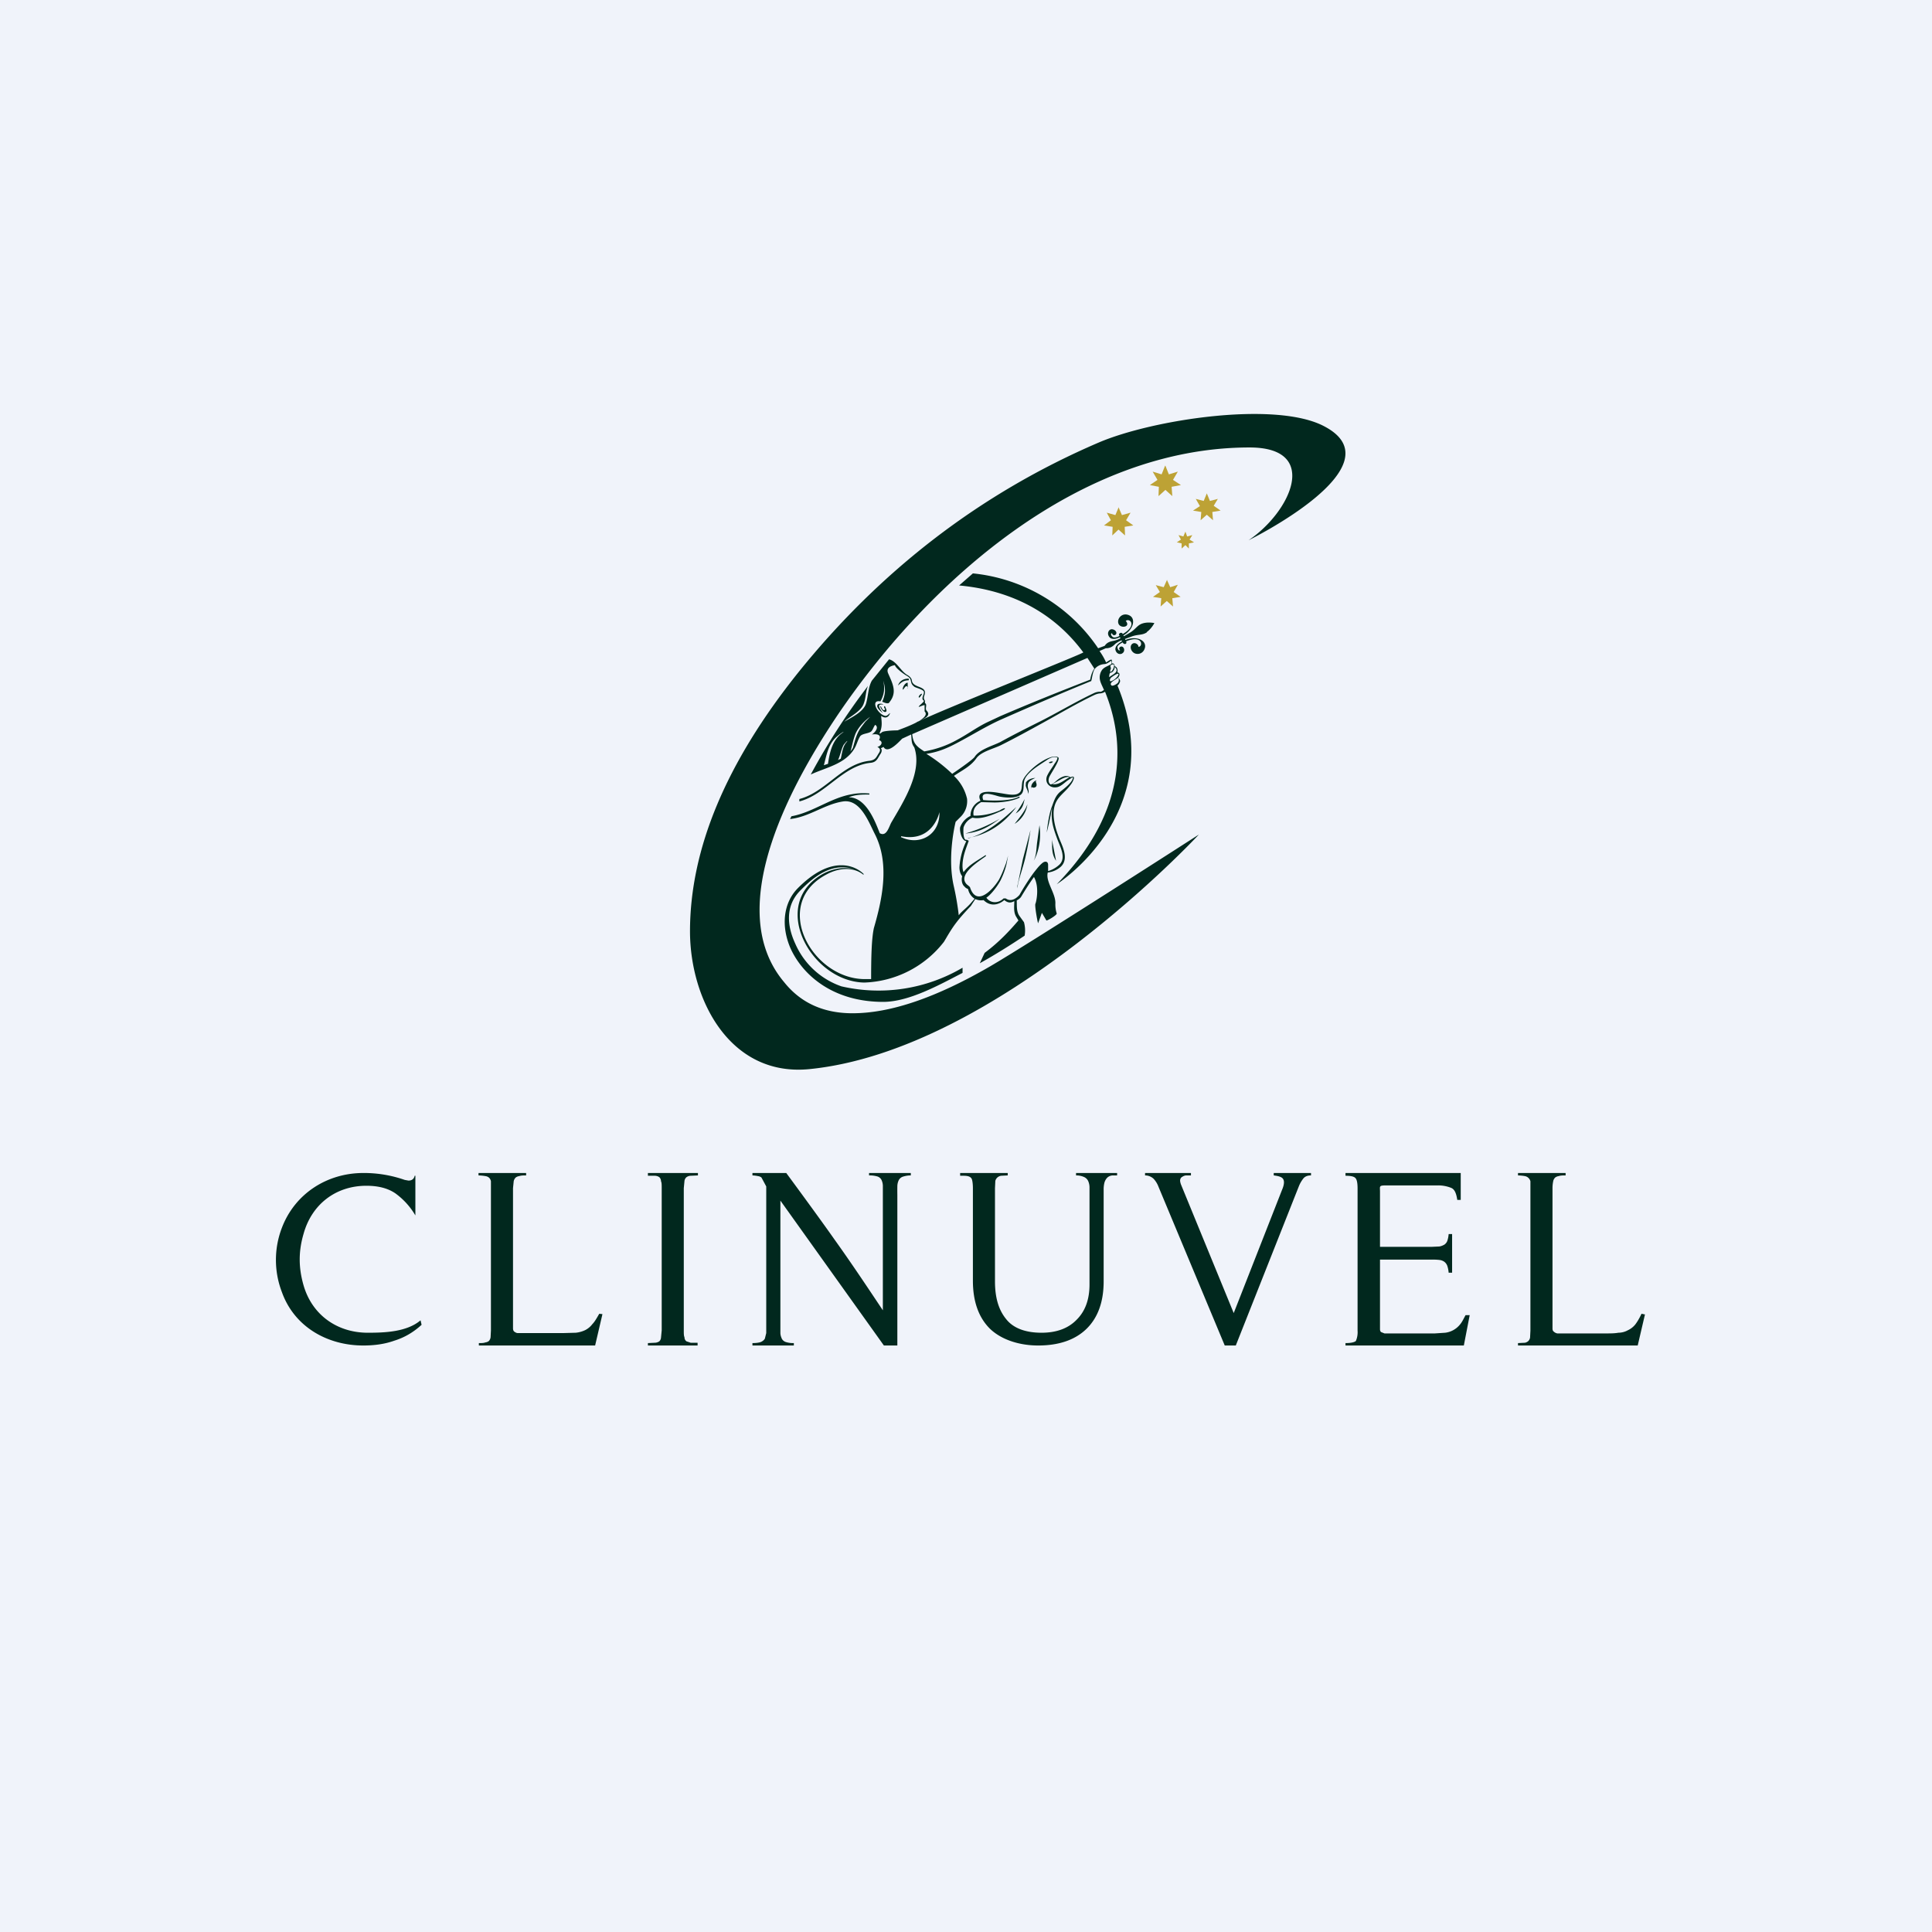 <svg xmlns="http://www.w3.org/2000/svg" width="56" height="56"><path fill="#F0F3FA" d="M0 0h56v56H0z"/><path d="M28.06 24.3c.54-.14 1-.54 1.4-.91-.37.5-.84.8-1.4.9zm-.08-.14c.35-.1.68-.24 1-.43-.3.22-.56.39-1 .43zm1.46-.58a3 3 0 00.26-.42c-.04.16-.05.29-.26.42zm.57-.95a.2.2 0 01.05-.01s-.02 0-.04.03c0 .01.06.11 0 .16a.1.1 0 01-.12 0 .2.2 0 000 .06l-.01-.05c0-.08.05-.15.12-.19zm-3.38-2.43c0-.03.06-.1.1-.09-.05.09-.1.14-.1.09zm3.1 2.5c.04-.1.18-.15.28-.15-.07.03-.2.09-.21.17-.04.1.05.2 0 .29.01-.11-.1-.2-.06-.3zM32 19.25c.08 0 .15-.06.21-.1.02.05.02.09-.02.11-.08.05-.17.07-.24.15a.37.37 0 00-.06.12c-.05.18.04.3.11.47-.05.03-.08.06-.13.05a.4.4 0 00-.16.04c-.51.24-1.01.54-1.52.8-.4.2-.8.4-1.2.62-.22.11-.6.21-.74.43-.07.1-.65.49-.65.49a4.48 4.48 0 00-.75-.58c.34-.05.6-.16.9-.32.42-.22.85-.49 1.28-.68.86-.38 1.72-.75 2.6-1.11.03-.11.04-.25.1-.35a.4.4 0 01.27-.14zm.27.13c-.05.11-.13.14-.07 0 0-.03-.03-.1 0-.1.1-.06.11 0 .07.1zm.04-.05c.16.15-.07.22-.16.3 0 0 0-.1.03-.13.08 0 .13-.1.13-.17zm-.07.4c-.1.06-.08-.06-.02-.1.34-.25.18.03.02.1zm.17.05c-.02.04-.17.13-.2.08-.07-.08.14-.16.2-.22.01.01.04.08 0 .14zm-6.29 4.49c-.01 0 0-.04.01-.03.92.18 1.1-.7 1.1-.7.02.65-.56.98-1.1.73zm.32-2.99l5.08-2.21.2.31c-.07.1-.1.21-.12.32-.88.34-1.75.69-2.61 1.06l-.32.15c-.33.15-.6.36-.92.53-.3.17-.62.28-.96.34-.23-.15-.32-.23-.35-.5zm-.42-.11c-.11 0-.33.01-.43.04-.05.02-.06.06-.1.05.1-.2.06-.37.05-.51.2.14.26-.08.26-.08-.02 0-.08.09-.14.08-.22-.04-.45-.48-.14-.42a.84.84 0 00.1-.28.87.87 0 00-.02-.32s.06.16.05.33a.86.86 0 01-.08.28c.06.02.12.06.19.04.26-.3.12-.55-.02-.87-.07-.18.14-.22.2-.23.02.09.26.26.33.3.07.04.12.08.13.15.02.09.03.12.11.18.05.03.27.08.27.15.01.07-.1.2 0 .25 0 .05-.15.14-.15.18 0 .01.14-.06.17-.05v.18c.21.21-.64.49-.78.55zm2.1 4.56c0-.03-.1-.09-.11-.11-.25-.28.37-.66.56-.8.02-.02 0-.04-.01-.03-.22.15-.47.27-.63.49-.05-.1-.03-.3-.01-.4.03-.17.1-.34.16-.51l-.06-.03c-.11.04-.1-.3-.09-.36a.47.47 0 01.26-.28c.24.06.58-.08.8-.18.01 0 .15-.06.14-.09-.02-.02-.14.05-.15.06-.24.1-.5.16-.76.15-.03-.18.06-.3.22-.39l.38.01c.25 0 .56-.05.73-.14.01-.01 0-.03-.01-.03-.28.16-.96.11-1.04.1-.12-.32.37-.12.48-.1.15.03.45.06.6-.05.11-.08.08-.24.1-.37.03-.26.46-.5.65-.63.1-.07.22-.13.32-.08 0 .05-.04.12-.08.17-.07.12-.16.23-.22.36-.08.2.08.36.27.33.12-.01.24-.14.33-.2l.15-.1c0 .06-.03.11-.07.16-.08.1-.2.19-.3.27-.14.12-.18.27-.24.43-.1.24-.15.75-.15.75s.11-.42.15-.72v.1c-.03.3.06.55.16.82.08.22.26.53.06.73a.84.84 0 01-.33.19v-.18c0-.1-.08-.12-.16-.06-.1.08-.18.19-.26.29a6.66 6.66 0 00-.41.64c-.1.11-.25.21-.4.1h-.06c-.15.15-.38.15-.5-.02.11-.07.29-.28.41-.5.09-.18.15-.36.18-.5l.04-.22-.06.22c-.05.13-.11.3-.2.47-.18.3-.65.8-.84.24zm2.65-3.15c.12-.06.2-.07.23-.05-.16.08-.3.23-.5.2l.27-.15zm-5.55-1.8l-.14.14-.12.16c-.14.19-.18.4-.24.6a.8.8 0 01-.07.1c.04-.11.07-.32.15-.52.14-.3.42-.48.42-.48zm-.68.73c-.12.13-.13.32-.17.48l-.08.04c.07-.14.1-.34.17-.45 0 0 .1-.12.1-.1l-.02.03zm-.54.63l-.12.04c.08-.3.13-.63.39-.84.01-.01.17-.14.18-.12-.32.2-.4.58-.45.92zm9.24-3.82c.14-.1.22-.26.22-.26s-.18-.04-.34.01c-.16.05-.2.17-.37.27l-.17.1-.02-.02c.31-.18.36-.49.18-.58-.18-.09-.32.04-.33.16-.02.23.34.2.25.04a.1.1 0 00-.03-.04c.1-.1.36.12-.09.38v-.01c-.03-.06-.13-.01-.1.04l.01.02c-.04.03-.15.07-.2.03-.06-.05-.05-.1-.03-.1.02-.02.01.02.04.04.02.02.09.02.1-.05 0-.07-.09-.12-.15-.11-.07.01-.14.12-.05.23.09.1.26.02.3 0l.02.03a.7.7 0 01-.18.07c-.09.02-.2.03-.28.15l-.19.07a4.98 4.98 0 00-3.63-2.17l-.4.35c1.1.1 2.55.52 3.6 1.94.02.03-4.16 1.69-4.84 2.03.12-.08.47-.16.3-.34-.06-.06.03-.18-.05-.22v-.07c-.07-.11 0-.13 0-.25-.02-.18-.36-.13-.38-.34-.01-.07-.08-.13-.14-.16-.19-.12-.3-.39-.52-.45l-.5.62c-.11.2-.1.44-.17.67-.08.24-.43.4-.63.52.17-.16.5-.3.57-.54.06-.16.05-.34.12-.5a19.4 19.4 0 00-1.66 2.57c.45-.21 1-.3 1.27-.76.06-.1.09-.23.15-.33.05-.1.23-.09.32-.15.06-.04.08-.15.13-.2.12.08-.02.23-.1.28.12-.02.3-.01.21.16.13.05.07.17-.05.2.08.04.1.09.05.17-.08.12-.09.2-.26.23-.81.08-1.28.91-2.05 1.11v.07c.77-.2 1.26-1.04 2.07-1.12.18-.02.2-.14.29-.27.03-.05.04-.12 0-.15l.08-.04c.12.22.45-.15.54-.24l.26-.12c.02.16 0 .25.09.37.25.71-.32 1.59-.67 2.19-.07.14-.14.41-.33.3-.14-.36-.4-1.04-.9-1.04.2-.08.38-.08.6-.08V23s-.25-.03-.5.02c-.62.1-1.14.53-1.76.64l-.04.08c.56-.06 1-.43 1.54-.51.5-.07.74.6.92.95.43.85.22 1.86-.03 2.72-.07.32-.08.89-.08 1.48h-.2c-1.53-.02-2.7-2.18-1.1-3.03.4-.22.81-.21 1.07 0 0 .01.02 0 .01-.02 0 0-.23-.25-.64-.25-.4 0-.82.22-1.26.66-.42.42-.5 1.09-.22 1.74.34.76 1.21 1.56 2.69 1.56.75 0 1.64-.5 2.3-.84v-.15a4.8 4.8 0 01-3.51.54 2.27 2.27 0 01-1.34-1.24c-.24-.52-.29-1.1.15-1.54.41-.42.94-.84 1.61-.6-.25-.09-.6-.06-.92.1-1.63.86-.4 3.14 1.16 3.17a3.05 3.05 0 002.31-1.18l.06-.1c.21-.36.34-.54.72-.94l.13-.2a.4.4 0 00.24.03c.18.18.41.16.6 0 .1.08.18.09.29.03 0 .15-.03.32.06.46l.06.1c-.25.29-.55.62-.98.94l-.14.3c.45-.25.88-.52 1.3-.8a.9.9 0 00-.02-.39l-.13-.18c-.1-.14-.07-.34-.08-.45.05-.03.1-.06.13-.11.12-.2.24-.39.37-.57.17.3.06.75.04.78-.02.08.07.56.08.56l.11-.3.13.22c.01.02.3-.15.3-.2a.9.9 0 01-.04-.28c.02-.3-.29-.64-.22-.91a.68.68 0 00.38-.17c.23-.22.06-.56-.04-.8-.1-.26-.18-.51-.17-.79.03-.43.3-.5.52-.82.06-.09.13-.26-.03-.18-.14-.1-.32.02-.42.11a.44.44 0 01-.15.1c-.07-.03-.08-.13-.05-.21.04-.1.35-.54.26-.58-.25-.14-1 .45-1.04.73-.02.12 0 .25-.1.31-.12.09-.38.02-.53 0-.13-.02-.76-.15-.58.22a.47.47 0 00-.29.44.58.58 0 00-.3.33c-.02.1.04.39.18.4a2 2 0 00-.2.76c0 .09.02.18.08.26-.03.1-.01.24.07.3.03.04.06.05.1.07.02.1.08.21.19.28l-.13.15c-.14.15-.25.22-.33.33a7.82 7.82 0 00-.15-.87c-.19-.87.06-1.84.06-1.84l.13-.13a.64.64 0 00.2-.54 1.3 1.3 0 00-.38-.66c.23-.16.48-.27.65-.51.14-.2.52-.28.73-.39.4-.2.8-.42 1.2-.64.49-.27.98-.56 1.48-.8a.5.5 0 01.16-.05.3.3 0 00.16-.05c.54 1.33.74 3.39-1.4 5.58 0 0 3.28-2.07 1.76-5.76a.16.16 0 00.06-.08c.05-.07-.03-.14-.04-.15.04-.05.07-.13-.02-.15.02-.15-.06-.17-.08-.18 0-.07-.05-.09-.08-.08a.2.2 0 00-.01-.11c-.03-.01-.12.06-.16.08a1.86 1.86 0 00-.19-.33l.18-.08c.15 0 .22-.07.28-.13a.7.7 0 01.18-.1l.01.03c-.05.03-.2.11-.19.24.03.14.16.15.21.1.06-.04.06-.14 0-.18-.05-.03-.1.01-.1.05 0 .03.04.04.02.05-.03.01-.06-.01-.07-.09 0-.06.1-.11.15-.14.04.08.14.05.1-.03.48-.2.5.15.36.16 0-.07-.09-.13-.16-.1-.1.05-.08.2.02.27s.29.04.33-.16c.03-.2-.24-.34-.57-.21l-.01-.03.19-.07c.19-.07.3-.03.44-.12zm-6.92 1.4s-.1 0-.17.05c-.04.02-.13.11-.12.1.04-.13.16-.2.3-.2.02 0 .02.06-.01.05zm-.73.95s-.19-.14-.16-.22c0-.08.18-.05.17-.03-.14-.01-.17.03-.01.25zm.1-.05c-.07.08-.2-.14-.17-.15.02-.01.07.17.13.1.02-.02-.04-.05-.02-.1 0 0 .03 0 .03.02.01.03.05.1.03.13zm.63-.67c-.05-.16-.12.04-.15.04-.02-.06.07-.21.14-.2v.16zm3.74 4.48l.07-.51s.04.26 0 .51c-.02.16-.08.38-.17.52.08-.15.08-.36.1-.52zm.43-.1l.12.62c-.15-.23-.1-.42-.12-.63zm-1.08-.45c.13-.17.3-.36.37-.57a.8.8 0 01-.37.57zm.46.18s-.06.42-.16.84c-.08.32-.2.64-.21.78l-.02.07.01-.07.16-.78.22-.84zm.54-1.96c.04-.04.14-.03.1-.01-.03.04-.13.04-.1 0zM20 27c0-2.4 1.05-4.9 3.14-7.51 2.4-2.98 5.3-5.2 8.7-6.66 1.56-.67 5.15-1.22 6.55-.47 2.18 1.15-2.2 3.3-2.2 3.3 1.22-.82 2.09-2.69.03-2.69-4.93 0-9.26 3.84-11.89 7.68-1.26 1.86-3.45 5.63-1.6 7.82.48.6 1.14.9 1.98.9 1.1 0 2.42-.45 3.99-1.36 1.2-.7 6.05-3.82 6.05-3.82s-5.81 6.26-11.3 6.8c-2.29.22-3.45-2.01-3.45-4zm27.47 12H44v-.07l.2-.01a.2.2 0 00.1-.05.19.19 0 00.05-.1l.01-.2v-4.33a.2.2 0 00-.06-.1.2.2 0 00-.1-.05 1.3 1.3 0 00-.2-.02V34h1.38v.07c-.08 0-.14 0-.2.02a.22.22 0 00-.1.04.2.2 0 00-.06.11 1 1 0 00-.02.2v4.06c0 .05.01.08.04.1a.2.2 0 00.1.05h1.41c.13 0 .25 0 .36-.02.1 0 .2-.03.27-.07a.6.6 0 00.22-.17c.06-.08.12-.18.18-.31l.1.02-.21.9zm-4.87-.88l-.17.88H39v-.07c.15 0 .25-.02.3-.06a.64.64 0 00.05-.3v-4.12c0-.16-.02-.26-.06-.3-.04-.05-.14-.07-.29-.07V34h3.34v.78h-.1c-.03-.2-.08-.31-.18-.35a1 1 0 00-.4-.07h-1.5c-.1 0-.14.01-.15.03-.02.02-.01.07-.01.15v1.6h1.5l.22-.01c.06-.01.1-.03.14-.05a.23.23 0 00.09-.11.82.82 0 00.04-.2h.1v1.12h-.1a.84.84 0 00-.04-.2.26.26 0 00-.09-.12.3.3 0 00-.14-.05 1.7 1.7 0 00-.21-.01H40v2c0 .04 0 .07.03.1l.1.04h1.46l.3-.02a.65.65 0 00.43-.24c.06-.07.1-.16.16-.27h.12zm-6.78.88h-.32l-1.92-4.6a.7.7 0 00-.14-.23.36.36 0 00-.25-.1V34h1.33v.07h-.15a.25.25 0 00-.1.04.11.11 0 00-.06.08c-.01.03 0 .08.02.14l1.53 3.73 1.4-3.57c.06-.14.07-.24.04-.3-.03-.07-.12-.1-.28-.12V34H38v.07c-.1 0-.18.03-.23.1a.9.9 0 00-.12.21L35.82 39zm-4.63-5h1.19v.07h-.12a.24.24 0 00-.17.07.34.34 0 00-.08.15.8.8 0 00-.02.2v2.65c0 .6-.17 1.06-.5 1.38-.33.32-.8.48-1.4.48-.53 0-1.06-.16-1.4-.49-.32-.32-.49-.78-.49-1.39v-2.68c0-.1-.01-.2-.03-.26-.03-.07-.1-.1-.24-.1h-.1V34h1.38v.07l-.19.01a.2.2 0 00-.11.05.2.2 0 00-.06.1l-.01.21v2.7c0 .46.1.82.32 1.09.2.26.55.4 1.03.4.44 0 .78-.13 1.02-.38.25-.25.37-.59.37-1.02v-2.81a.46.46 0 00-.04-.19.24.24 0 00-.11-.11.55.55 0 00-.24-.05V34zm-6 0h1.21v.07c-.1 0-.18.02-.24.04a.21.21 0 00-.11.1.42.42 0 00-.04.17 7 7 0 000 .25V39h-.39l-3-4.2v3.83c0 .07.02.12.04.17a.2.2 0 00.12.1.7.7 0 00.23.03V39h-1.2v-.07c.1 0 .18-.01.24-.03.05-.02.1-.06.12-.1l.04-.16v-4.25a22 22 0 00-.14-.26.2.2 0 00-.1-.04.94.94 0 00-.16-.02V34h.98s.93 1.26 1.4 1.93c.48.67.94 1.36 1.4 2.05v-3.61a.42.42 0 00-.04-.17.2.2 0 00-.12-.1.78.78 0 00-.24-.03V34zm-4.96 5h-1.45v-.07l.2-.01c.05 0 .1-.02.13-.04a.17.17 0 00.05-.11l.02-.21v-4.12c0-.09 0-.16-.02-.2a.17.17 0 00-.05-.12.24.24 0 00-.13-.04h-.2V34h1.45v.07l-.2.01c-.06 0-.1.02-.13.04a.17.17 0 00-.06.11l-.02.21v4.12c0 .09 0 .16.02.2 0 .06.03.1.06.12l.12.04h.2V39zm-2.77-.9l-.21.9h-3.37v-.07c.08 0 .14 0 .19-.02a.2.2 0 00.1-.04.2.2 0 00.05-.11l.01-.2v-4.32a.2.2 0 00-.05-.1.2.2 0 00-.11-.05 1.3 1.3 0 00-.2-.02V34h1.38v.07c-.08 0-.14 0-.2.02a.22.22 0 00-.1.04.2.2 0 00-.06.11l-.02.2v4.06c0 .04.01.08.04.1.03.02.06.04.1.04h1.32l.36-.01c.1-.01.2-.04.28-.08a.6.6 0 00.2-.17c.07-.07.13-.18.2-.3l.09.01zm-6.93.9c-1.04 0-2-.54-2.36-1.55a2.6 2.6 0 010-1.86c.38-1 1.32-1.59 2.36-1.59a3.58 3.58 0 011.2.2l.11.02c.1 0 .16-.05.18-.14h.02v1.15a2.1 2.1 0 00-.58-.64c-.22-.15-.5-.22-.84-.22-.88 0-1.58.53-1.82 1.39-.15.51-.15.98 0 1.5.25.86.98 1.37 1.86 1.37.48 0 1.13-.02 1.53-.36l.03.13c-.24.22-.5.37-.79.46-.28.1-.58.14-.9.14z" fill="#01281E"/><path d="M33.78 13.5l.1.25.26-.08-.14.24.23.15-.27.05.02.27-.2-.18-.2.18.01-.27-.26-.05.22-.15-.14-.24.26.08.1-.25zm1.2.8l.09.22.23-.06-.12.2.2.14-.24.04.02.24-.18-.16-.18.16.02-.24-.24-.04.2-.13-.12-.21.23.06.09-.22zm-2.56.4l.1.23.25-.07-.13.22.21.15-.25.04.01.25-.19-.17-.18.17.01-.25-.25-.04.2-.15-.12-.22.25.07.1-.24zm1.4 2.1l.1.22.22-.07-.12.21.2.14-.24.04.02.24-.18-.16-.18.16.02-.24-.24-.04.2-.14-.12-.2.23.06.1-.22zm.54-1.39l.05.14.15-.04-.08.13.13.08-.15.03v.15l-.1-.1-.11.1v-.15l-.14-.03.12-.08-.07-.13.14.04.06-.14z" fill="#BDA235"/></svg>